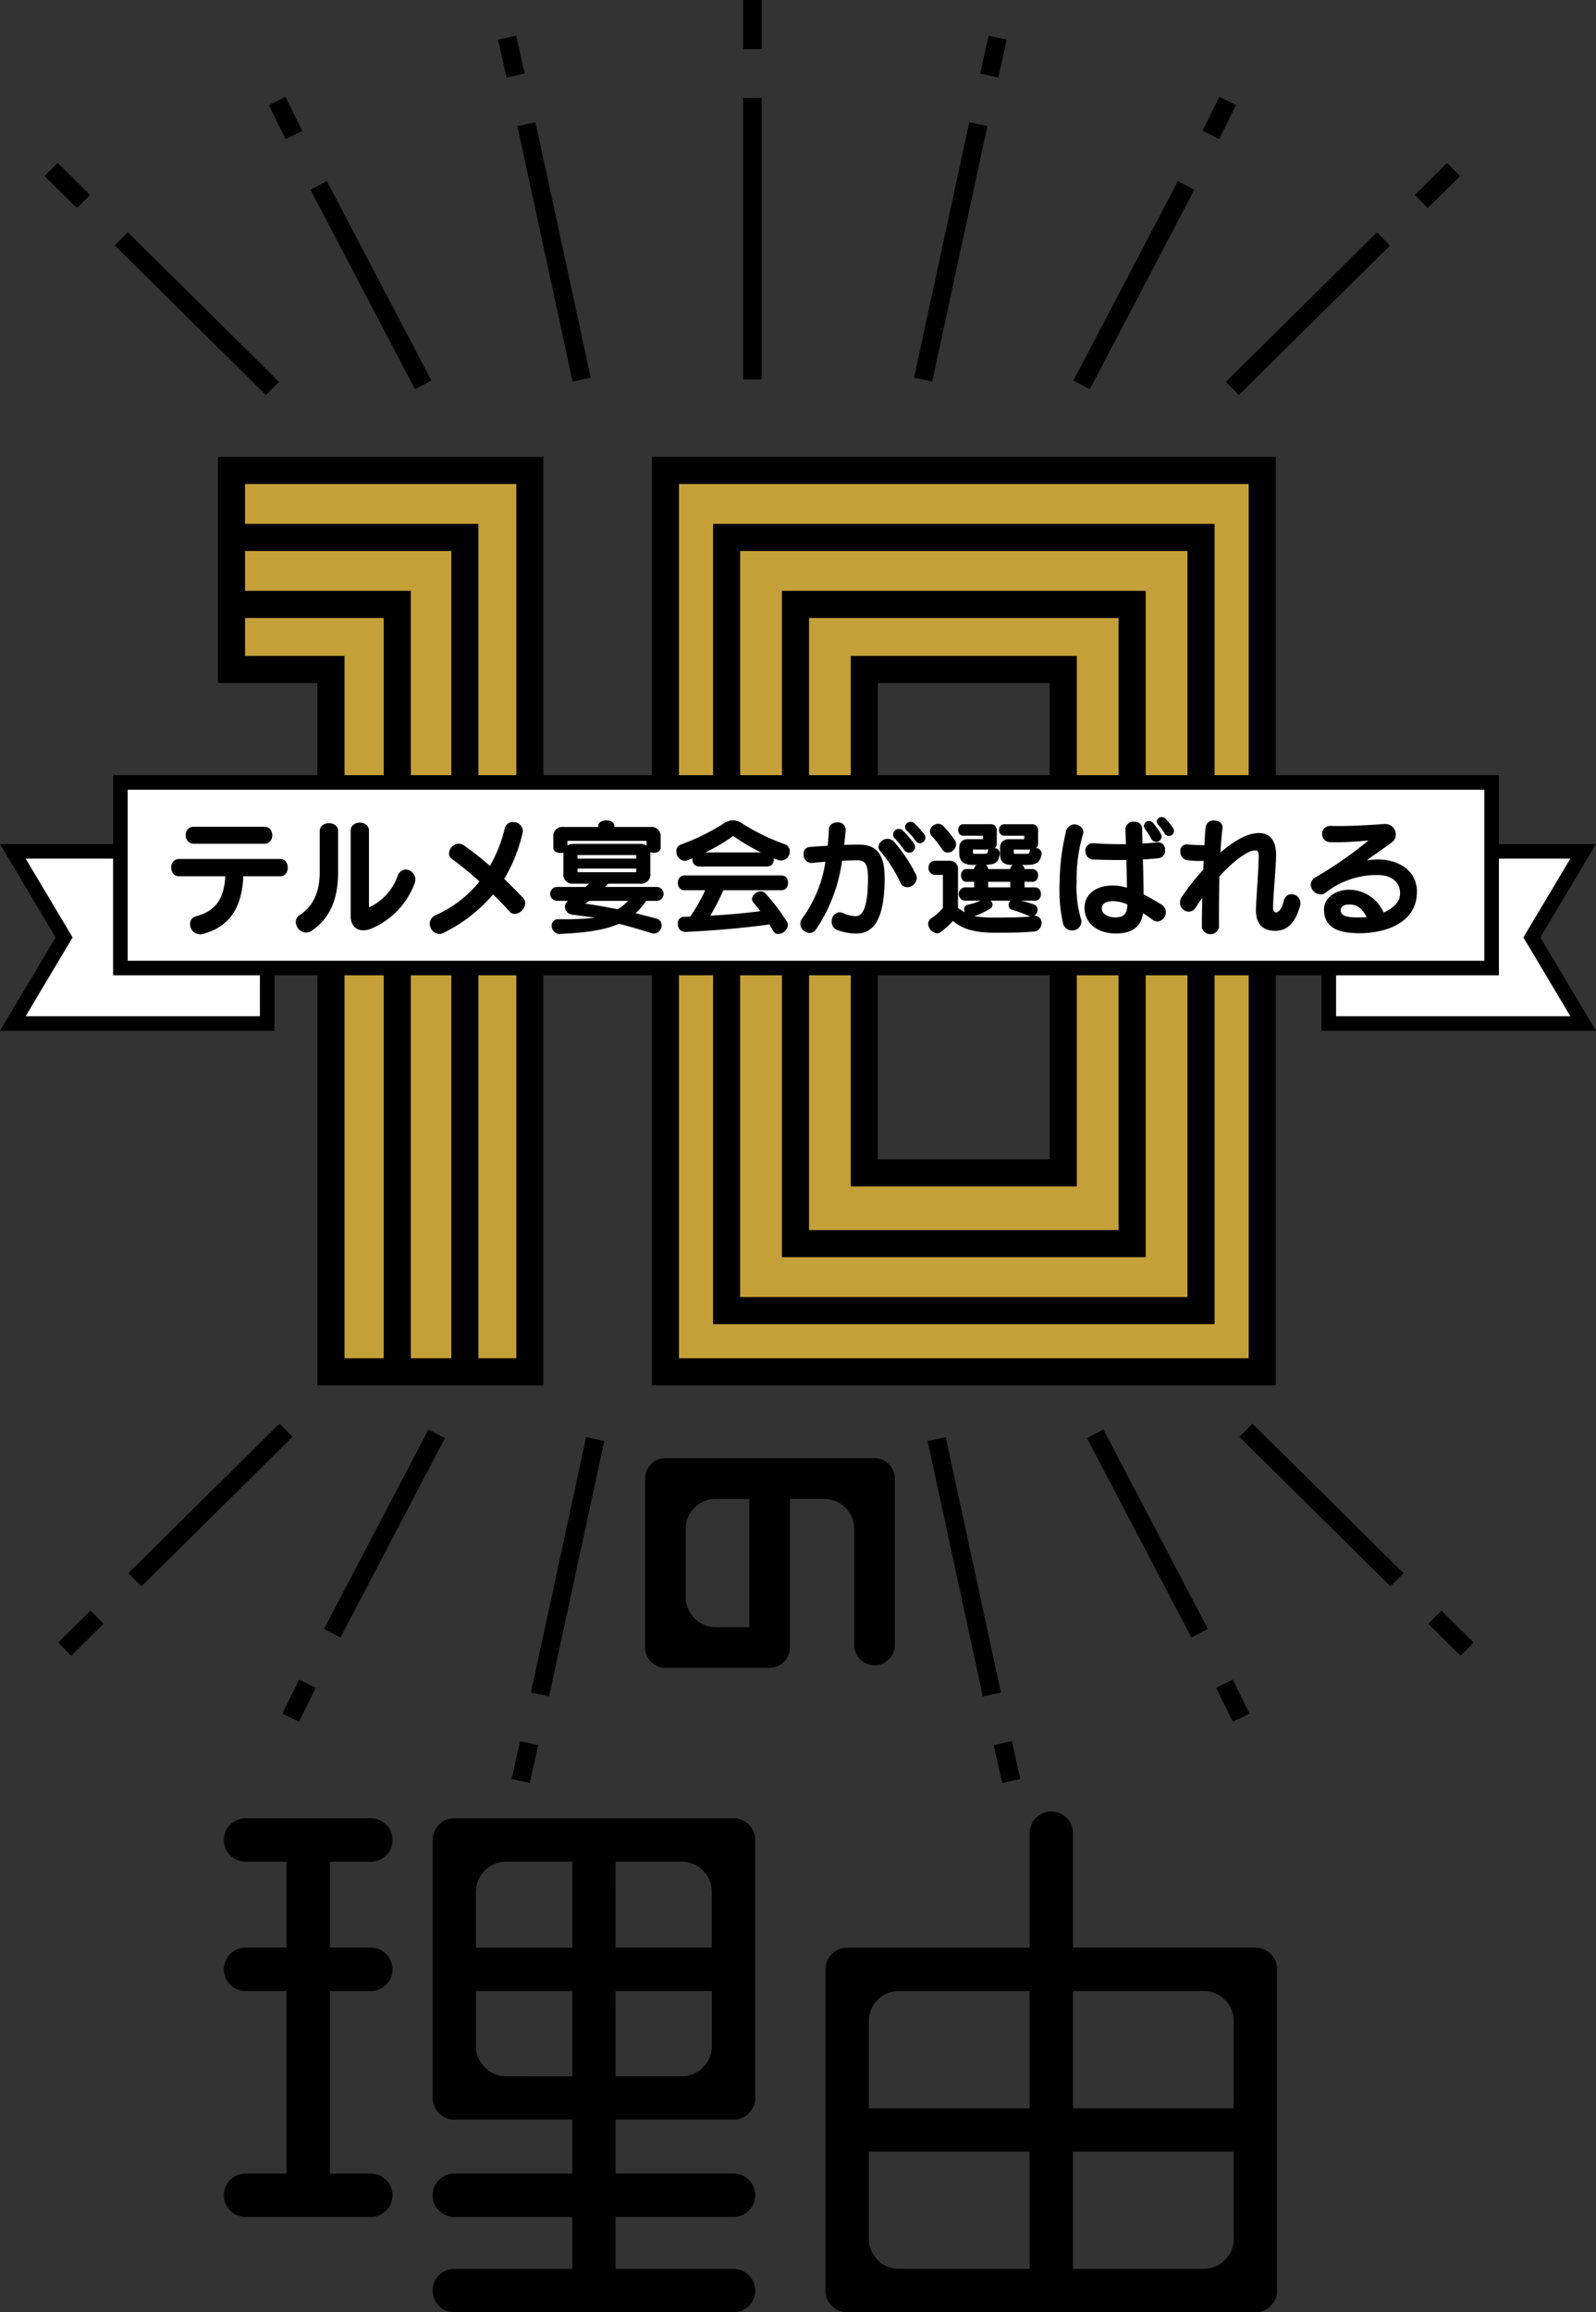 <svg xmlns="http://www.w3.org/2000/svg" width="354.125" height="512.974" viewBox="0 0 354.125 512.974">
  <rect x="0" y="0" width="354.125" height="512.974" fill="#333333" stroke="none"/>
  <g id="グループ_160" data-name="グループ 160" transform="translate(-788.127 -205)">
    <path id="パス_163" data-name="パス 163" d="M505.208,104.376v44.142h22.071V304.337H571.42V104.376Z" transform="translate(334.281 205)" fill="#c5a039"/>
    <path id="パス_164" data-name="パス 164" d="M505.208,104.376v44.142h22.071V304.337H571.42V104.376Z" transform="translate(334.281 205)" fill="none" stroke="#000" stroke-miterlimit="10" stroke-width="6.013"/>
    <path id="パス_165" data-name="パス 165" d="M541.992,304.337V134.087H505.207" transform="translate(334.281 205)" fill="none" stroke="#000" stroke-miterlimit="10" stroke-width="6.013"/>
    <path id="パス_166" data-name="パス 166" d="M505.208,119.231H556.99v185.1" transform="translate(334.281 205)" fill="none" stroke="#000" stroke-miterlimit="10" stroke-width="6.013"/>
    <path id="パス_167" data-name="パス 167" d="M601.484,304.337H733.909V104.376H601.484ZM689.767,260.2H645.625V148.517h44.142Z" transform="translate(334.281 205)" fill="#c5a039"/>
    <path id="パス_168" data-name="パス 168" d="M601.484,304.337H733.909V104.376H601.484ZM689.767,260.2H645.625V148.517h44.142Z" transform="translate(334.281 205)" fill="none" stroke="#000" stroke-miterlimit="10" stroke-width="6.013"/>
    <rect id="長方形_2" data-name="長方形 2" width="105.261" height="171.523" transform="translate(949.348 324.232)" fill="none" stroke="#000" stroke-miterlimit="10" stroke-width="6.013"/>
    <rect id="長方形_3" data-name="長方形 3" width="74.701" height="141.813" transform="translate(964.628 339.087)" fill="none" stroke="#000" stroke-miterlimit="10" stroke-width="6.013"/>
    <path id="パス_169" data-name="パス 169" d="M513.133,227.064H456.689l11.384-19.1-11.384-19.1h56.444Z" transform="translate(334.281 205)" fill="#fff"/>
    <path id="パス_170" data-name="パス 170" d="M513.133,227.064H456.689l11.384-19.1-11.384-19.1h56.444Z" transform="translate(334.281 205)" fill="none" stroke="#000" stroke-miterlimit="10" stroke-width="3.231"/>
    <path id="パス_171" data-name="パス 171" d="M748.683,227.064h56.444l-11.384-19.1,11.384-19.1H748.683Z" transform="translate(334.281 205)" fill="#fff"/>
    <path id="パス_172" data-name="パス 172" d="M748.683,227.064h56.444l-11.384-19.1,11.384-19.1H748.683Z" transform="translate(334.281 205)" fill="none" stroke="#000" stroke-miterlimit="10" stroke-width="3.231"/>
    <rect id="長方形_4" data-name="長方形 4" width="304.254" height="41.171" transform="translate(814.839 378.584)" fill="#fff"/>
    <rect id="長方形_5" data-name="長方形 5" width="304.254" height="41.171" transform="translate(814.839 378.584)" fill="none" stroke="#000" stroke-miterlimit="10" stroke-width="3.231"/>
    <path id="パス_173" data-name="パス 173" d="M507.836,194.4c-.28,6.039-2.375,11.042-8.971,12.8a2.7,2.7,0,0,1-.643.083,2.263,2.263,0,0,1-2.209-2.292,1.732,1.732,0,0,1,1.37-1.732c4.444-1.2,6.176-4,6.456-8.861H493.554c-2.292,0-2.292-3.828,0-3.828h22.5c2.182,0,2.182,3.828,0,3.828Zm-11.04-7.21a1.786,1.786,0,0,1-1.733-1.929,1.714,1.714,0,0,1,1.733-1.845H512.56c2.265,0,2.265,3.774,0,3.774Z" transform="translate(334.281 205)"/>
    <path id="パス_174" data-name="パス 174" d="M522.973,206.5a2.213,2.213,0,0,1-1.229.39,2.4,2.4,0,0,1-2.265-2.349,1.748,1.748,0,0,1,.839-1.509c3.214-2.125,4.471-5.393,4.471-9.614v-9.057c0-2.319,4.081-2.319,4.081,0v9.057c0,5.646-1.536,10.147-5.9,13.082m22.836-10.427a17.458,17.458,0,0,1-9.754,10.007,4.247,4.247,0,0,1-1.595.307c-1.62,0-2.8-1.119-2.8-3.1V184.279c0-2.375,4.054-2.375,4.054,0V201.3a12.022,12.022,0,0,0,6.372-6.989,1.95,1.95,0,0,1,1.789-1.4,2.19,2.19,0,0,1,2.125,2.179,2.546,2.546,0,0,1-.2.979" transform="translate(334.281 205)"/>
    <path id="パス_175" data-name="パス 175" d="M568.073,202.754a1.56,1.56,0,0,1-1.229-.587c-1.117-1.258-2.319-2.515-3.578-3.744a34.7,34.7,0,0,1-10.985,8.525,2.224,2.224,0,0,1-.979.25,2.27,2.27,0,0,1-2.1-2.292,2.035,2.035,0,0,1,1.314-1.872,26.4,26.4,0,0,0,9.727-7.463,74.512,74.512,0,0,0-6.149-5.032,1.4,1.4,0,0,1-.616-1.2,2.271,2.271,0,0,1,2.125-2.181,2.032,2.032,0,0,1,1.174.393,66.355,66.355,0,0,1,5.784,4.554,32.121,32.121,0,0,0,3.3-8.385,1.751,1.751,0,0,1,1.789-1.342,2.067,2.067,0,0,1,2.206,1.9,1.494,1.494,0,0,1-.055.475,34.721,34.721,0,0,1-4.08,10.231c1.453,1.4,2.849,2.795,4.164,4.191a1.65,1.65,0,0,1,.5,1.2,2.548,2.548,0,0,1-2.32,2.375" transform="translate(334.281 205)"/>
    <path id="パス_176" data-name="パス 176" d="M598.947,207.115a1.574,1.574,0,0,1-.5-.083c-2.516-.783-4.864-1.482-7.24-2.1-3.271,1.453-7.462,1.983-13.054,2.263h-.111a1.8,1.8,0,0,1-1.789-1.816,1.424,1.424,0,0,1,1.566-1.453h1.089a55.229,55.229,0,0,0,6.933-.336c-1.482-.224-3.495-.476-4.977-.67a1.824,1.824,0,0,1-1.676-1.735,1.79,1.79,0,0,1,.67-1.34h-2.488a1.54,1.54,0,0,1,0-3.075h6.4c.25-.252.53-.476.783-.728h-3.411a2.038,2.038,0,0,1-2.292-2.319v-4.584a2.589,2.589,0,0,1-.67.083c-.783,0-1.565-.363-1.565-1.146v-2.319a2.02,2.02,0,0,1,2.264-2.292h7.713v-.28c0-.782.9-1.175,1.789-1.175s1.789.393,1.789,1.175v.28h7.938a2.051,2.051,0,0,1,2.322,2.292v2.292c0,1.033-1.37,1.369-2.292,1.006v4.668a2.049,2.049,0,0,1-2.292,2.319H588.8c-.251.252-.474.5-.7.728h11.517a1.539,1.539,0,0,1,0,3.075h-2.4a13.553,13.553,0,0,1-2.375,2.739c1.479.363,2.962.753,4.611,1.2a1.473,1.473,0,0,1,1.2,1.453,1.841,1.841,0,0,1-1.7,1.872M597.3,186.654c0-.083-.084-.11-.167-.11H579.885c-.03,0-.14.083-.14.11v.9a2.652,2.652,0,0,1,1.4-.336h14.7a2.564,2.564,0,0,1,1.453.363Zm-2.292,3.048H581.981v.783h13.025Zm0,2.991H581.981v.81h13.025Zm-10.427,7.156c-.307.194-.587.417-.893.614,2.4.363,4.723.755,7.266,1.258a11.292,11.292,0,0,0,2.238-1.872Z" transform="translate(334.281 205)"/>
    <path id="パス_177" data-name="パス 177" d="M627.164,190.9a2.828,2.828,0,0,1-.643-.113c-.365-.113-.7-.253-1.035-.39a1.168,1.168,0,0,1,.027.306,1.42,1.42,0,0,1-1.423,1.537H608.966a1.5,1.5,0,0,1-1.479-1.593c0-.083.027-.167.027-.25-.393.167-.81.334-1.2.473a1.454,1.454,0,0,1-.586.113,2.077,2.077,0,0,1-1.816-2.125,1.535,1.535,0,0,1,1.033-1.509,47.9,47.9,0,0,0,9.364-4.584,3.989,3.989,0,0,1,2.179-.783,3.772,3.772,0,0,1,2.152.783,47.47,47.47,0,0,0,9.337,4.528,1.638,1.638,0,0,1,1.117,1.592,1.985,1.985,0,0,1-1.927,2.015m-.615,16.294a1.245,1.245,0,0,1-1.146-.67c-.28-.5-.56-.979-.84-1.453-2.515.39-9.558,1.257-18.642,1.676h-.113a1.65,1.65,0,0,1-1.565-1.789,1.384,1.384,0,0,1,1.342-1.565c.476,0,.923-.027,1.4-.057a36.683,36.683,0,0,0,3.326-5.84h-4.641c-1.9,0-1.9-3.271,0-3.271h21.607c1.9,0,1.9,3.271,0,3.271H614.333a42.275,42.275,0,0,1-2.906,5.646c4.864-.279,8.719-.672,11.124-1.006-.5-.672-1.006-1.286-1.482-1.845a1.313,1.313,0,0,1-.363-.866,1.97,1.97,0,0,1,1.958-1.679,1.307,1.307,0,0,1,.977.42,45.593,45.593,0,0,1,4.78,6.262,1.608,1.608,0,0,1,.253.81,2.221,2.221,0,0,1-2.125,1.956m-9.924-21.661c-.027-.029-.027-.056-.083-.056-.028,0-.057.027-.111.056a42.254,42.254,0,0,1-6.066,3.578h12.326a47.015,47.015,0,0,1-6.066-3.578" transform="translate(334.281 205)"/>
    <path id="パス_178" data-name="パス 178" d="M643.865,207.115a12.566,12.566,0,0,1-4.3-.81,1.861,1.861,0,0,1-1.173-1.818,1.944,1.944,0,0,1,1.732-2.1,2.115,2.115,0,0,1,.783.167,6.769,6.769,0,0,0,2.822.7c1.762,0,2.712-2.629,2.712-8.5,0-3.129-.7-3.885-2.292-3.885-.979,0-2.179.029-3.465.084a35.742,35.742,0,0,1-5.759,15.206,1.708,1.708,0,0,1-1.426.81,2.109,2.109,0,0,1-2.069-2.012,1.966,1.966,0,0,1,.393-1.173,28.452,28.452,0,0,0,5.17-12.608c-1.006.086-2.041.169-3.1.28h-.14a1.813,1.813,0,0,1-1.595-1.956,1.443,1.443,0,0,1,1.259-1.593c1.369-.113,2.738-.2,4.08-.28.113-1.2.224-2.431.28-3.744.027-.952.95-1.426,1.872-1.426a1.651,1.651,0,0,1,1.846,1.563v.17c-.113,1.116-.224,2.208-.336,3.241,1.146-.027,2.235-.056,3.187-.056,3.885,0,5.786,1.958,5.786,7.379,0,8.694-2.181,12.355-6.262,12.355m11.266-10.287a1.606,1.606,0,0,1-1.511-1.006,29.65,29.65,0,0,0-4.415-6.932,1.532,1.532,0,0,1-.449-1.033A2.018,2.018,0,0,1,650.8,186.1a1.989,1.989,0,0,1,1.51.729,35.373,35.373,0,0,1,4.723,7.1,1.842,1.842,0,0,1,.224.893,2.138,2.138,0,0,1-2.123,2.012m.417-7.658a1.355,1.355,0,0,1-1.116-.643,22.4,22.4,0,0,0-2.042-2.543,1.172,1.172,0,0,1-.39-.866,1.308,1.308,0,0,1,1.286-1.229,1.408,1.408,0,0,1,.976.446,21.157,21.157,0,0,1,2.349,2.766,1.421,1.421,0,0,1,.28.812,1.326,1.326,0,0,1-1.343,1.257m2.405-2.1a1.178,1.178,0,0,1-.979-.587,17.2,17.2,0,0,0-1.9-2.208,1.15,1.15,0,0,1-.42-.866,1.233,1.233,0,0,1,2.069-.756,20.7,20.7,0,0,1,2.179,2.4,1.2,1.2,0,0,1,.279.753,1.284,1.284,0,0,1-1.229,1.259" transform="translate(334.281 205)"/>
    <path id="パス_179" data-name="パス 179" d="M684.939,189.59c-.363,1.9-1.285,2.292-3.577,2.292h-.783a1.065,1.065,0,0,1,.589.922h1.759c1.679,0,1.679,2.825,0,2.825h-1.759v1.229h2.292c1.816,0,1.816,2.962,0,2.962h-3.131a21.139,21.139,0,0,1,2.961.866,1.165,1.165,0,0,1,.783,1.119,1.782,1.782,0,0,1-.726,1.369h.167a1.5,1.5,0,0,1,1.425,1.622,1.84,1.84,0,0,1-1.788,1.873c-2.935.25-4.918.25-8.776.25-4.669,0-7.241-1.006-9.084-2.626a15.522,15.522,0,0,1-2.824,2.543,1.09,1.09,0,0,1-.7.223,2.242,2.242,0,0,1-1.983-2.1,1.518,1.518,0,0,1,.727-1.258,11.1,11.1,0,0,0,2.542-2.263V194.09h-1.676a1.487,1.487,0,0,1-1.509-1.593,1.472,1.472,0,0,1,1.509-1.538h3.1A1.8,1.8,0,0,1,666.408,193v8.412a12.474,12.474,0,0,0,1.509.979,1.551,1.551,0,0,1-.14-.643.958.958,0,0,1,.812-1.033,12.449,12.449,0,0,0,2.822-.9h-3.438a1.483,1.483,0,0,1,0-2.962h2.012v-1.229h-1.7c-1.62,0-1.62-2.825,0-2.825h1.7v-.14a1.1,1.1,0,0,1,.616-.782h-.866c-2.1,0-3.048-.783-3.048-2.6v-1.342a1.753,1.753,0,0,1,1.762-1.76h3.494V185.4h-4.36c-1.509,0-1.509-2.544,0-2.544h5.926a1.334,1.334,0,0,1,1.509,1.509v2.572a1.5,1.5,0,0,1-.449,1.229,1.172,1.172,0,0,1,1.119,1.175.8.8,0,0,1-.027.251c-.363,1.872-1.035,2.152-3.1,2.292a1.067,1.067,0,0,1,.532.922h4.918v-.14a1.138,1.138,0,0,1,.589-.782h-.2c-2.012,0-2.655-.783-2.655-2.6v-1.342a1.752,1.752,0,0,1,1.759-1.76h3.607V185.4h-4.473c-1.509,0-1.509-2.544,0-2.544h6.039a1.334,1.334,0,0,1,1.509,1.509v2.572a1.486,1.486,0,0,1-.447,1.2,1.317,1.317,0,0,1,1.23,1.2.721.721,0,0,1-.03.251m-20.794-.447a1.482,1.482,0,0,1-1.259-.726,22.064,22.064,0,0,0-2.235-2.879,1.587,1.587,0,0,1-.476-1.092,1.836,1.836,0,0,1,1.845-1.676,1.6,1.6,0,0,1,1.229.587,26.067,26.067,0,0,1,2.516,3.131,1.538,1.538,0,0,1,.223.81,1.938,1.938,0,0,1-1.843,1.845m5.59-.67v.726c0,.194.111.224.336.224h2.012c.67,0,.894-.03.923-.447a1,1,0,0,1,.194-.5Zm8.665,13.359a.988.988,0,0,1-.756-1.006,1.352,1.352,0,0,1,.42-1.006h-4.472a1.044,1.044,0,0,1,.474.923.891.891,0,0,1-.39.755,17.89,17.89,0,0,1-3.661,1.76,27.139,27.139,0,0,0,4.36.309c2.989,0,5.87-.029,8.079-.226a32.191,32.191,0,0,0-4.054-1.509m-.393-6.2h-4.918v1.229h4.918Zm.783-7.156v.726c0,.194.113.224.336.224h2.236c.672,0,.9-.03.922-.447a.963.963,0,0,1,.17-.5Z" transform="translate(334.281 205)"/>
    <path id="パス_180" data-name="パス 180" d="M694.179,184.949a35.174,35.174,0,0,0-1.455,9.9v.837a25.3,25.3,0,0,0,.9,7.939,2.523,2.523,0,0,1,.167.839,2.028,2.028,0,0,1-2.1,1.956,2.059,2.059,0,0,1-2.012-1.733,33.223,33.223,0,0,1-.756-7.631c0-.754.03-1.51.057-2.263a49.258,49.258,0,0,1,1.452-10.537,1.961,1.961,0,0,1,3.8.25,1.324,1.324,0,0,1-.055.447m16.491,19.484a2,2,0,0,1-1.146-.42c-.587-.446-1.286-.952-2.04-1.426-.559,3.495-2.991,4.5-6.149,4.5-4.027,0-6.849-2.4-6.849-5.646,0-3.1,2.543-5,6.373-5a11.054,11.054,0,0,1,3.048.5c-.03-1.872-.086-4.054-.14-6.149h-1.679c-1.845,0-3.774-.027-5.673-.113a1.806,1.806,0,0,1-1.733-1.9,1.6,1.6,0,0,1,1.649-1.705h.167c2.013.14,4.054.2,6.037.2h1.146c-.054-1.259-.083-2.432-.11-3.381v-.03a1.758,1.758,0,0,1,1.955-1.565,1.568,1.568,0,0,1,1.733,1.482c.029.893.056,2.039.086,3.354,1.285-.056,2.431-.169,3.381-.279h.167a1.592,1.592,0,0,1,1.453,1.761,1.61,1.61,0,0,1-1.34,1.76c-1.036.113-2.238.223-3.578.28.056,1.369.084,2.8.111,4.137.029,1.313.056,2.572.056,3.634a44.5,44.5,0,0,1,4.024,2.292,1.909,1.909,0,0,1,.9,1.593,2.062,2.062,0,0,1-1.845,2.125m-6.709-3.8a8.213,8.213,0,0,0-3.1-.726c-1.649,0-2.545.589-2.545,1.622,0,1.09,1.119,1.985,3.021,1.985,1.676,0,2.626-.7,2.626-2.711Zm6.4-13.891a1.23,1.23,0,0,1-1.09-.7,15.7,15.7,0,0,0-1.315-2.069,1.27,1.27,0,0,1-.28-.756,1.092,1.092,0,0,1,1.09-1.089,1.3,1.3,0,0,1,.979.5,16.853,16.853,0,0,1,1.649,2.319,1.217,1.217,0,0,1,.2.643,1.186,1.186,0,0,1-1.229,1.146m2.822-1.286a1.094,1.094,0,0,1-.923-.557,10.529,10.529,0,0,0-1.452-1.929,1.09,1.09,0,0,1-.307-.729,1.052,1.052,0,0,1,1.089-.976,1.2,1.2,0,0,1,.867.363,15.364,15.364,0,0,1,1.678,2.1,1.081,1.081,0,0,1,.194.616,1.164,1.164,0,0,1-1.146,1.117" transform="translate(334.281 205)"/>
    <path id="パス_181" data-name="パス 181" d="M742.27,201.1c-1.006,3.551-2.768,5.4-5.45,5.4-2.768,0-4.3-1.482-4.3-4.5v-.476c.11-2.962.613-9.028.613-11.656,0-.867-.223-1.2-.81-1.2a3.011,3.011,0,0,0-.615.084c-1.483.392-4.192,2.265-7.3,5.675-.083,3.774-.11,7.77-.083,11.18v.084a1.936,1.936,0,0,1-3.8,0v-.056c0-1.9.027-4.135.083-6.457-.476.672-.979,1.4-1.453,2.152a1.867,1.867,0,0,1-1.565.923,1.981,1.981,0,0,1-1.929-1.985,2.533,2.533,0,0,1,.476-1.4,55.156,55.156,0,0,1,4.694-5.953q.045-.965.084-1.929a20.722,20.722,0,0,1-3.718-.169,1.818,1.818,0,0,1-1.453-1.9,1.433,1.433,0,0,1,1.4-1.593h.167c1.4.14,2.348.167,3.774.194.083-1.619.167-3.018.28-4.051a1.691,1.691,0,0,1,1.872-1.426c.95,0,1.872.5,1.872,1.453v.2c-.2,1.426-.336,3.3-.476,5.45,2.712-2.348,5.144-3.717,6.989-4.137a8.064,8.064,0,0,1,1.539-.2c2.429,0,3.828,1.622,3.828,4.863,0,2.6-.67,9.085-.67,11.769,0,.587.28.979.67.979.53,0,1.259-.728,1.705-2.544a1.749,1.749,0,0,1,1.706-1.51,2.021,2.021,0,0,1,1.983,2.04,2.158,2.158,0,0,1-.111.7" transform="translate(334.281 205)"/>
    <path id="パス_182" data-name="パス 182" d="M768.167,199.01c-.727,6.01-7.239,8.022-12.662,8.022-3.831,0-7.772-.727-7.882-5.116v-.167c0-2.879,3.045-4.361,5.477-4.361a8.379,8.379,0,0,1,7.744,5.06c1.983-.866,3.382-2.182,3.6-3.6a5.683,5.683,0,0,0,.056-.672c0-2.515-1.9-4.054-5.059-4.054h-.476a18.351,18.351,0,0,0-10.984,3.914,1.954,1.954,0,0,1-1.146.392,2.275,2.275,0,0,1-2.152-2.181,1.785,1.785,0,0,1,.977-1.566,88.192,88.192,0,0,0,11.825-8.218c-2.488.226-4.837.393-6.962.393-.5,0-1.006,0-1.509-.027a1.8,1.8,0,0,1-.027-3.607h.113c.613.029,1.256.029,1.926.029,3.244,0,6.822-.226,10.2-.449h.14a2.322,2.322,0,0,1,2.179,2.4,1.946,1.946,0,0,1-.7,1.536c-1.788,1.372-4.11,2.908-5.729,4.11.613-.083,1.229-.113,1.788-.14.224,0,.474-.029.7-.029,4.416,0,8.637,2.321,8.637,7.185a8.2,8.2,0,0,1-.083,1.146m-14.9,1.649c-1.2,0-1.929.447-1.929,1.257,0,1.175,1.117,1.621,3.745,1.621.587,0,1.259-.027,2.012-.056-.922-1.843-2.068-2.822-3.828-2.822" transform="translate(334.281 205)"/>
    <line id="線_1" data-name="線 1" y1="10.918" transform="translate(955.07 205)" fill="none" stroke="#000" stroke-miterlimit="10" stroke-width="4.11"/>
    <line id="線_2" data-name="線 2" y1="62.467" transform="translate(955.07 226.748)" fill="none" stroke="#000" stroke-miterlimit="10" stroke-width="4.11"/>
    <line id="線_3" data-name="線 3" x1="3.709" y1="7.543" transform="translate(849.623 227.398)" fill="none" stroke="#000" stroke-miterlimit="10" stroke-width="4.11"/>
    <line id="線_4" data-name="線 4" x1="23.182" y1="44.247" transform="translate(858.836 246.135)" fill="none" stroke="#000" stroke-miterlimit="10" stroke-width="4.11"/>
    <line id="線_5" data-name="線 5" x1="7.169" y1="7.093" transform="translate(799.483 242.601)" fill="none" stroke="#000" stroke-miterlimit="10" stroke-width="4.11"/>
    <line id="線_6" data-name="線 6" x1="33.534" y1="33.176" transform="translate(815.047 257.999)" fill="none" stroke="#000" stroke-miterlimit="10" stroke-width="4.11"/>
    <line id="線_7" data-name="線 7" x1="1.877" y1="8.387" transform="translate(900.645 213.357)" fill="none" stroke="#000" stroke-miterlimit="10" stroke-width="4.11"/>
    <line id="線_8" data-name="線 8" x1="12.249" y1="56.663" transform="translate(904.941 232.552)" fill="none" stroke="#000" stroke-miterlimit="10" stroke-width="4.11"/>
    <line id="線_9" data-name="線 9" y1="7.543" x2="3.709" transform="translate(1056.808 227.398)" fill="none" stroke="#000" stroke-miterlimit="10" stroke-width="4.11"/>
    <line id="線_10" data-name="線 10" y1="44.247" x2="23.182" transform="translate(1028.122 246.135)" fill="none" stroke="#000" stroke-miterlimit="10" stroke-width="4.11"/>
    <line id="線_11" data-name="線 11" y1="7.093" x2="7.169" transform="translate(1103.488 242.601)" fill="none" stroke="#000" stroke-miterlimit="10" stroke-width="4.11"/>
    <line id="線_12" data-name="線 12" y1="33.176" x2="33.534" transform="translate(1061.56 257.999)" fill="none" stroke="#000" stroke-miterlimit="10" stroke-width="4.11"/>
    <line id="線_13" data-name="線 13" y1="8.387" x2="1.877" transform="translate(1007.618 213.357)" fill="none" stroke="#000" stroke-miterlimit="10" stroke-width="4.11"/>
    <line id="線_14" data-name="線 14" y1="56.663" x2="12.249" transform="translate(992.95 232.552)" fill="none" stroke="#000" stroke-miterlimit="10" stroke-width="4.11"/>
    <line id="線_15" data-name="線 15" x2="3.709" y2="7.543" transform="translate(1059.814 578.53)" fill="none" stroke="#000" stroke-miterlimit="10" stroke-width="4.11"/>
    <line id="線_16" data-name="線 16" x2="23.182" y2="44.247" transform="translate(1031.128 523.089)" fill="none" stroke="#000" stroke-miterlimit="10" stroke-width="4.11"/>
    <line id="線_17" data-name="線 17" x2="7.169" y2="7.093" transform="translate(1106.495 563.777)" fill="none" stroke="#000" stroke-miterlimit="10" stroke-width="4.11"/>
    <line id="線_18" data-name="線 18" x2="33.534" y2="33.176" transform="translate(1064.566 522.296)" fill="none" stroke="#000" stroke-miterlimit="10" stroke-width="4.11"/>
    <line id="線_19" data-name="線 19" x2="1.877" y2="8.387" transform="translate(1010.625 591.727)" fill="none" stroke="#000" stroke-miterlimit="10" stroke-width="4.11"/>
    <line id="線_20" data-name="線 20" x2="12.249" y2="56.663" transform="translate(995.957 524.256)" fill="none" stroke="#000" stroke-miterlimit="10" stroke-width="4.11"/>
    <line id="線_21" data-name="線 21" x1="3.709" y2="7.543" transform="translate(852.63 578.53)" fill="none" stroke="#000" stroke-miterlimit="10" stroke-width="4.11"/>
    <line id="線_22" data-name="線 22" x1="23.182" y2="44.247" transform="translate(861.843 523.089)" fill="none" stroke="#000" stroke-miterlimit="10" stroke-width="4.11"/>
    <line id="線_23" data-name="線 23" x1="7.169" y2="7.093" transform="translate(802.489 563.777)" fill="none" stroke="#000" stroke-miterlimit="10" stroke-width="4.11"/>
    <line id="線_24" data-name="線 24" x1="33.534" y2="33.176" transform="translate(818.053 522.296)" fill="none" stroke="#000" stroke-miterlimit="10" stroke-width="4.11"/>
    <line id="線_25" data-name="線 25" x1="1.877" y2="8.387" transform="translate(903.652 591.727)" fill="none" stroke="#000" stroke-miterlimit="10" stroke-width="4.11"/>
    <line id="線_26" data-name="線 26" x1="12.249" y2="56.663" transform="translate(907.947 524.256)" fill="none" stroke="#000" stroke-miterlimit="10" stroke-width="4.11"/>
    <path id="パス_183" data-name="パス 183" d="M536.119,413.012a4.813,4.813,0,0,0,0-9.626H508.337a4.813,4.813,0,1,0,0,9.626h9.078v19.069h-9.078a4.813,4.813,0,1,0,0,9.626h9.078v40.5h-9.078a4.813,4.813,0,1,0,0,9.626h27.782a4.813,4.813,0,0,0,0-9.626h-9.078v-40.5h9.078a4.813,4.813,0,0,0,0-9.626h-9.078V413.012Z" transform="translate(334.281 205)"/>
    <path id="パス_184" data-name="パス 184" d="M616.6,470.243a4.812,4.812,0,0,0,4.812-4.813V408.2a4.812,4.812,0,0,0-4.812-4.813H554.653a4.812,4.812,0,0,0-4.812,4.813V465.43a4.812,4.812,0,0,0,4.812,4.813h26.16v11.966h-26.16a4.813,4.813,0,0,0,0,9.626h26.16v11.513h-26.16a4.813,4.813,0,0,0,0,9.626H616.6a4.813,4.813,0,0,0,0-9.626h-26.16V491.835H616.6a4.813,4.813,0,0,0,0-9.626h-26.16V470.243Zm-26.16-57.231H605.28a6.689,6.689,0,0,1,6.5,6.79v12.279H590.437Zm0,28.7h21.348v12.406a6.688,6.688,0,0,1-6.79,6.5H590.437Zm-9.624,18.91H565.97a6.689,6.689,0,0,1-6.5-6.79v-12.12h21.348Zm0-28.536H559.465V419.516a6.688,6.688,0,0,1,6.79-6.5h14.558Z" transform="translate(334.281 205)"/>
    <path id="パス_185" data-name="パス 185" d="M647.888,323.5h-46.4a4.509,4.509,0,0,0-4.51,4.51V365.5a4.509,4.509,0,0,0,4.51,4.509h23.131a4.509,4.509,0,0,0,4.509-4.509V332.519h7.465a6.689,6.689,0,0,1,6.79,6.5v25.911a4.509,4.509,0,0,0,9.019,0V328.01a4.51,4.51,0,0,0-4.51-4.51M620.1,360.991H612.5a6.689,6.689,0,0,1-6.505-6.79V339.024a6.689,6.689,0,0,1,6.79-6.5H620.1Z" transform="translate(334.281 205)"/>
    <path id="パス_186" data-name="パス 186" d="M732.405,432.081H691.921V406.7a4.812,4.812,0,1,0-9.624,0v25.386H641.812A4.812,4.812,0,0,0,637,436.894v71.267a4.812,4.812,0,0,0,4.812,4.813h90.593a4.812,4.812,0,0,0,4.812-4.813V436.894a4.812,4.812,0,0,0-4.812-4.813M682.3,503.348H653.129a6.689,6.689,0,0,1-6.505-6.79V477.34H682.3Zm0-35.634H646.624V448.5a6.689,6.689,0,0,1,6.505-6.79H682.3Zm45.3,28.844a6.688,6.688,0,0,1-6.505,6.79H691.921V477.34h35.672Zm0-28.844H691.921V441.706h29.167a6.688,6.688,0,0,1,6.505,6.79Z" transform="translate(334.281 205)"/>
  </g>
</svg>
